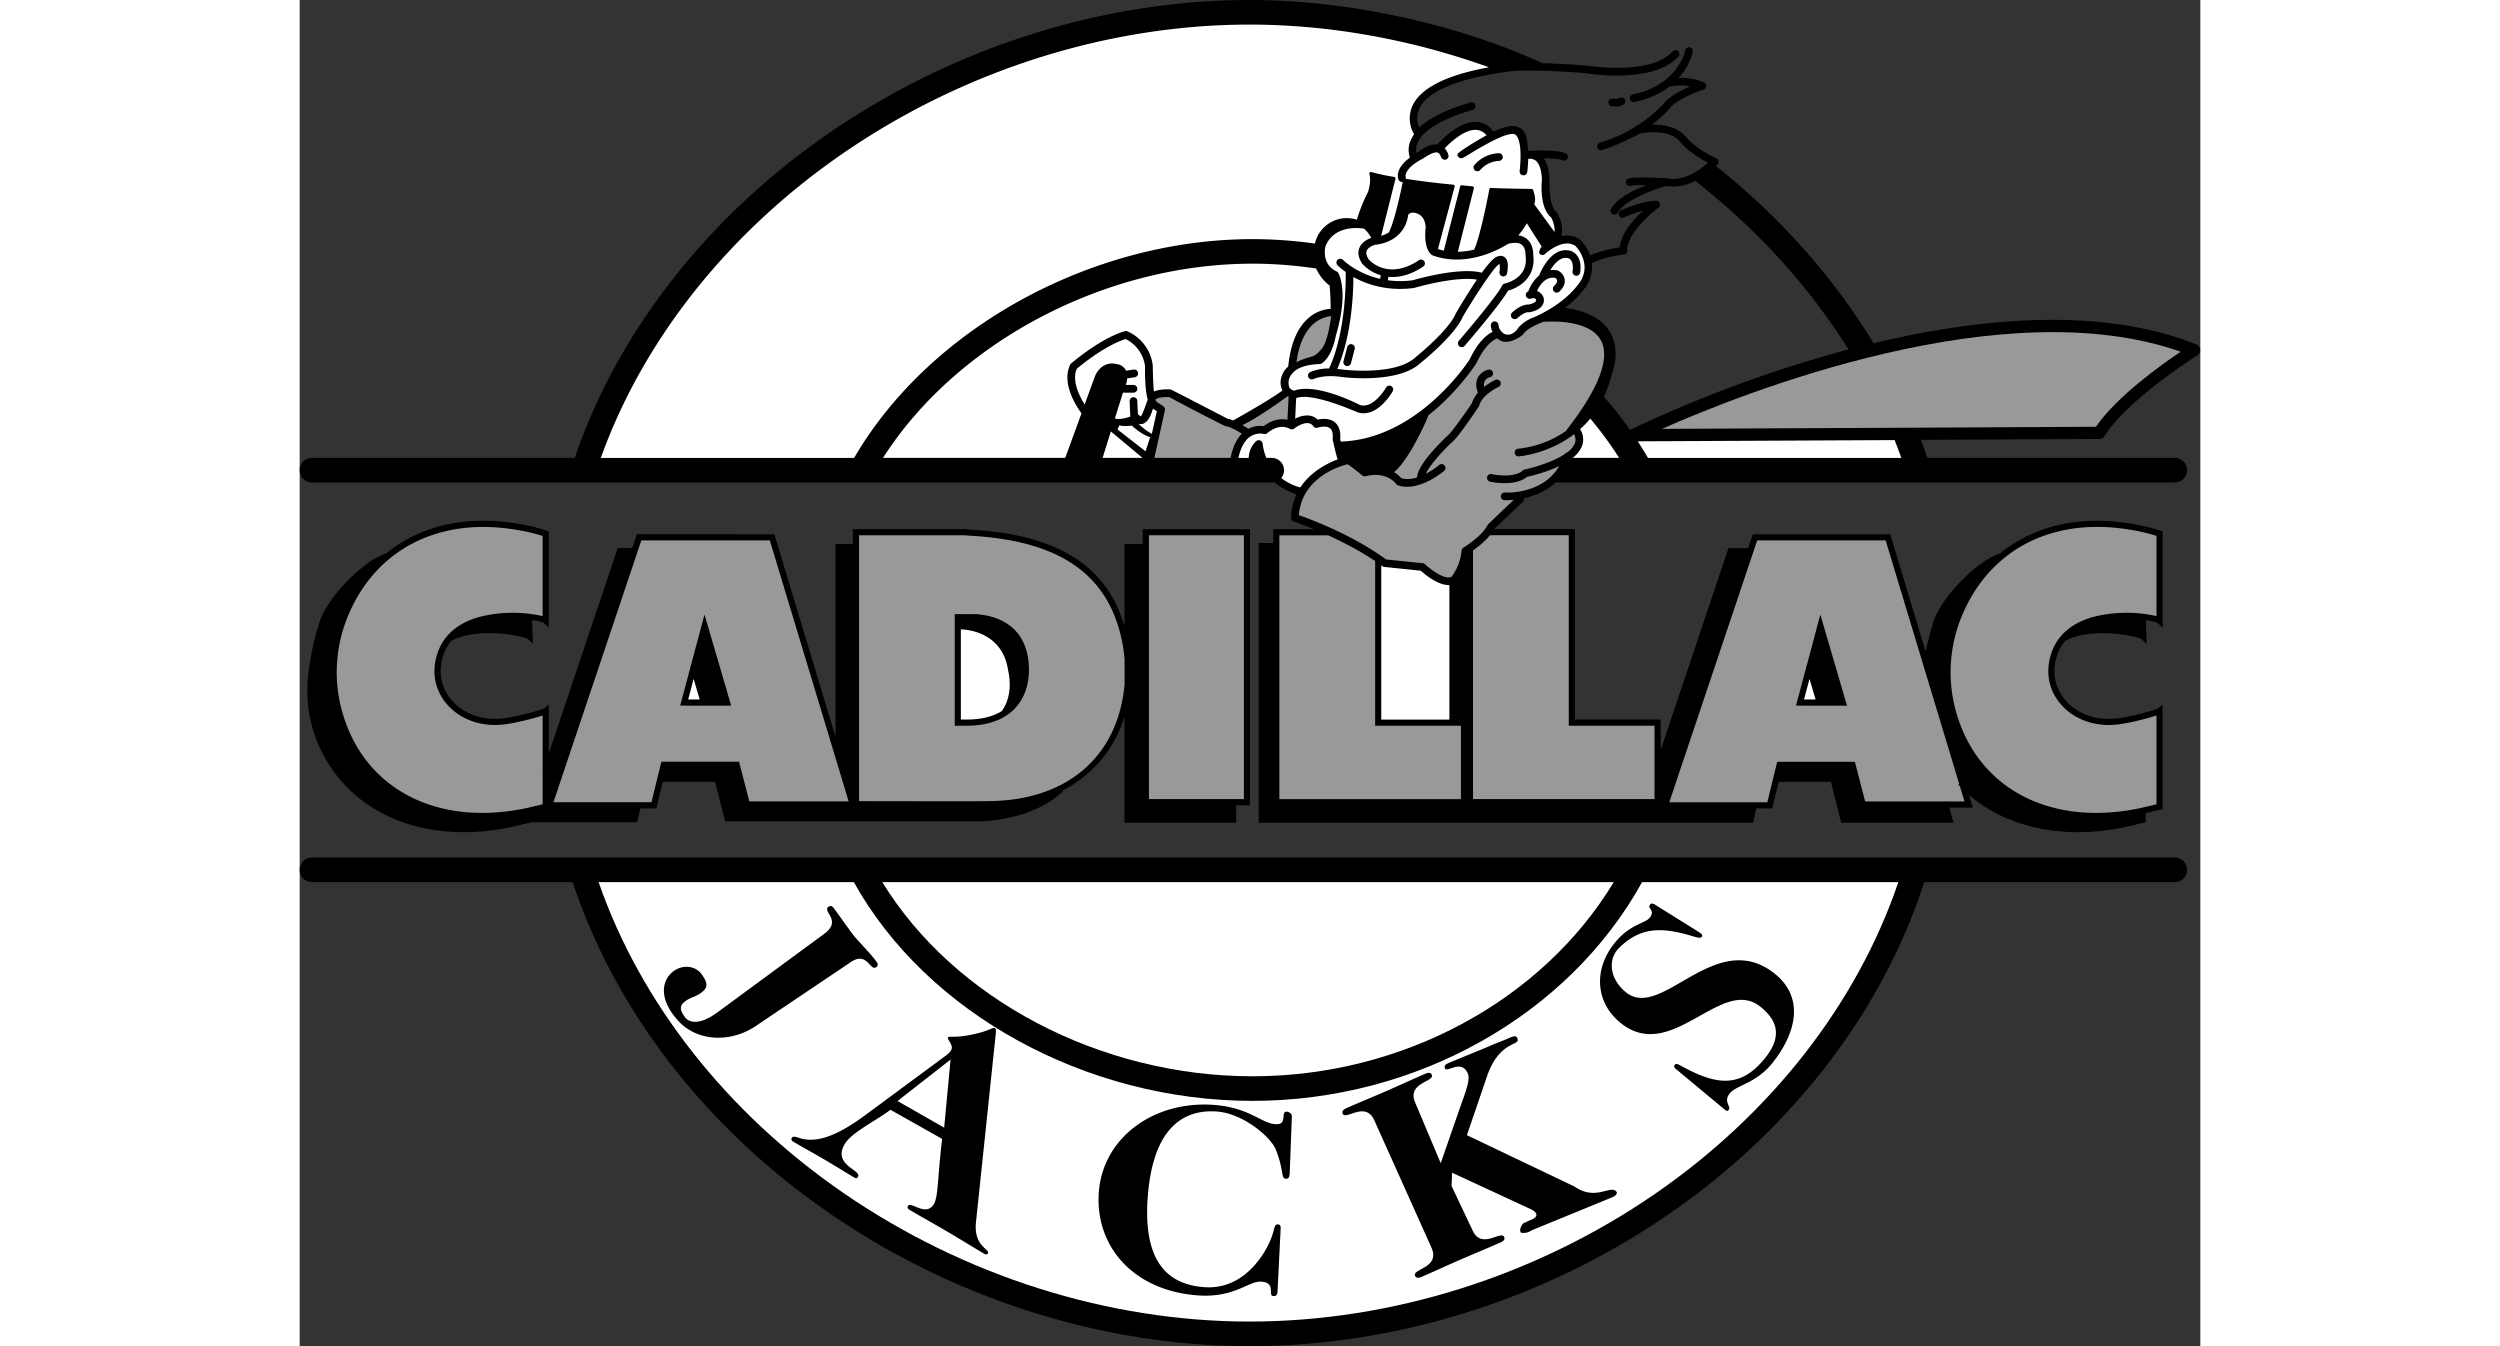 <?xml version="1.0"?>
<svg xmlns="http://www.w3.org/2000/svg" width="65" height="35" viewBox="0 0 38.644 27.37"><rect x="0" y="0" width="38.644" height="27.37" fill="#333333" stroke="none"/><path d="M38.565 7.004c-2.001-.803-4.542-.51-6.565-.025-.818-1.348-1.896-2.559-3.205-3.604l.033-.033a.08.08 0 0 0 .019-.069.077.077 0 0 0-.044-.055c-.432-.196-.614-.432-.616-.435-.187-.213-.475-.254-.69-.25.205-.157.336-.302.338-.306.124-.186.554-.356.709-.406a.078.078 0 0 0 .054-.07.081.081 0 0 0-.047-.076 1.171 1.171 0 0 0-.512-.092c.23-.257.283-.511.287-.53a.08.08 0 0 0-.062-.092.08.08 0 0 0-.092.062c-.006.028-.151.703-1.064.897a.078.078 0 0 0 .032.153c.308-.065.536-.181.707-.312.008 0 .209-.045.43-.006-.19.08-.451.214-.565.377a2.954 2.954 0 0 1-1.275.768.08.08 0 0 0-.054.096.077.077 0 0 0 .096.054c.292-.083.768-.333.768-.333.006-.001.562-.13.819.163.004.006.172.226.57.428-.148.132-.489.39-.829.319-.003-.001-.633-.043-.788.001a.079.079 0 0 0-.053.097.078.078 0 0 0 .096.054c.05-.014.179-.017.324-.015-.252.093-.59.254-.725.483a.08.08 0 0 0 .028.107.077.077 0 0 0 .106-.028c.189-.321.984-.545.986-.545a.924.924 0 0 0 .593-.104c1.268.994 2.315 2.146 3.116 3.428l-.35.096a26.429 26.429 0 0 0-4.077 1.532l-.014.008a8.037 8.037 0 0 0-.531-.676c.065-.14.122-.295.163-.469.02-.05.181-.48-.046-.853-.158-.26-.464-.422-.908-.483.24-.181.346-.329.357-.346a.706.706 0 0 0 .188-.564c.274-.134.646-.174.65-.175a.077.077 0 0 0 .07-.081c-.015-.324.453-.738.635-.871.027-.02.039-.055.028-.087s-.041-.054-.074-.054c-.284 0-.702.187-.72.194a.079.079 0 0 0-.039.104.079.079 0 0 0 .104.039c.002-.001.19-.085.389-.138-.193.18-.448.465-.476.748-.121.018-.38.064-.603.166a.816.816 0 0 0-.201-.319.46.46 0 0 0-.382-.073c.063-.255-.094-.49-.102-.497-.162-.119-.14-.655-.14-.659-.007-.188-.046-.332-.115-.43.155.002.315.014.38.043.039.018.085 0 .103-.039a.079.079 0 0 0-.039-.104c-.168-.076-.639-.056-.692-.054l-.071.005c-.006-.206-.043-.348-.111-.424a.177.177 0 0 0-.088-.055c-.109-.056-.282-.017-.508.087a.447.447 0 0 0-.348-.198c-.335-.015-.687.345-.791.46-.162-.019-.334.112-.375.145l-.049.027a.319.319 0 0 1 .016-.19c.069-.183.321-.45 1.128-.687a.078.078 0 0 0 .053-.097.078.078 0 0 0-.097-.053c-.488.143-.836.314-1.042.512a.456.456 0 0 1-.007-.373c.111-.26.534-.607 1.914-.778.003 0 .384-.039 1.46.042.089.015 1.406.222 1.901-.338a.077.077 0 0 0-.007-.11.079.079 0 0 0-.11.007c-.445.503-1.752.289-1.766.287a19.832 19.832 0 0 0-.883-.048C23.437.447 21.22 0 19.312 0c-2.958 0-5.979.95-8.503 2.675C8.318 4.376 6.472 6.727 5.593 9.31H.25a.25.25 0 0 0 0 .5h19.516a.235.235 0 0 0 .054-.006c.167.143.343.214.449.247a1.213 1.213 0 0 0-.112.476.079.079 0 0 0 .054.077c.004.001.167.056.411.155h-.827v.281H19.5v5.688h10.049l.068-.292h.322l.132-.541h1.062l.208.832h2.283l-.085-.307h.478l-.078-.258c.78.671 1.941.916 3.169.656l.425-.1v-.185l.344-.081v-2.125l-.102.081c-.049.027-.611.19-.901.206-.395.027-.765-.12-.989-.395a.91.91 0 0 1-.17-.84.932.932 0 0 1 .183-.352c.608-.298 1.479-.079 1.549-.033l.11.1c-.003-.002-.008-.151-.008-.151l-.012-.332a.94.94 0 0 1 .238.055l.102.093v-1.954l-.042-.014a3.76 3.76 0 0 0-.667-.154c-1.032-.158-1.942.072-2.614.63l-.002-.007c-.475.163-1.187.904-1.337 1.391a6.672 6.672 0 0 0-.155.6l-.721-2.387h-2.795l-.094.281h-.4l-1.377 4.103v-.618h-1.744v-3.872h-1.641c.206-.2.531-.512.569-.54h-.001a.077.077 0 0 0 .03-.087c.204-.043.453-.135.657-.327a.283.283 0 0 0 .05.005h12.531a.25.25 0 0 0 0-.5h-5.03a10.73 10.73 0 0 0-.132-.366l3.627-.018a.125.125 0 0 0 .105-.058c.475-.75 1.876-1.634 1.89-1.643a.124.124 0 0 0-.019-.22z"/><path d="M33.817 12.474c.565-1.306 1.812-1.947 3.333-1.714.216.031.414.076.603.136v1.631a2.755 2.755 0 0 0-1.303.021c-.458.133-.746.401-.855.797-.095.345-.026.683.194.952.25.306.659.47 1.094.44.233-.013.669-.123.87-.19v1.806l-.328.077c-1.907.404-3.433-.464-3.797-2.16a2.979 2.979 0 0 1 .189-1.796zM29.634 10.988h2.612l1.496 4.952-.017.016.032.033.092.306h-2.02l-.208-.806h-1.58l-.201.822h-1.993l1.787-5.323z" fill="#999"/><path d="M25.942 5.003c.048.051.371.424.023.817-.002.002-.247.353-.861.627-.038.013-.252.091-.361.267-.018.02-.138.143-.265.066.001.001-.098-.066-.103-.171a.078.078 0 0 0-.156.008c.002.05.016.094.034.131-.103.049-.289.187-.467.563-.038.059-1.06 1.619-2.62 1.667l-.01-.05c.013-.158-.024-.274-.112-.344-.112-.089-.267-.07-.347-.052a.292.292 0 0 0-.17-.083.495.495 0 0 0-.287.066l.021-.42c.322-.13 1.241.287 1.246.288.4.127.704-.404.716-.427a.077.077 0 1 0-.135-.076c-.002.004-.252.438-.529.355-.096-.049-.901-.453-1.343-.291-.026-.01-.083-.029-.098-.08-.057-.197.108-.312.116-.324.088-.066.241-.131.502-.138a.08.08 0 0 0 .033-.008c.03-.015.212-.124.3-.577.277-.928.042-1.285.036-1.288-.337-.141-.256-.494-.248-.523.18-.44.699-.371.782-.357a.59.59 0 0 1 .147.188c-.066.023-.192.082-.241.205-.038.097-.018.206.062.324a.845.845 0 0 0 .373.231l-.012.073c-.479-.11-.751-.382-.755-.386a.078.078 0 0 0-.11-.001.078.078 0 0 0-.002.11c.007.007.064.064.167.137.003.193.004 1.222-.338 1.962a.95.95 0 0 0-.385.074.078.078 0 0 0 .07.14c.002-.001.206-.097.579-.04.048.006 1.137.141 1.596-.286.024-.019.693-.554.86-.943.285-.481.648-1.025.741-1.069.005-.001.021.064.004.16a.079.079 0 0 0 .062.091.078.078 0 0 0 .091-.063c.021-.112.037-.268-.054-.331a.142.142 0 0 0-.14-.009c-.042.01-.125.062-.318.329-.449-.119-1.316.127-1.408.154a1.842 1.842 0 0 1-.504-.001l.012-.07c.191.019.43-.023.708-.208.036-.024.045-.073.021-.108s-.072-.045-.108-.022c-.608.406-.977.033-1.019-.013-.047-.071-.062-.131-.044-.177.028-.072.131-.112.17-.122.627-.073.67-.582.67-.586.007-.061.074-.068.095-.068.25.011.264.257.265.294-.048.445.103.553.134.571l.011.005c.721.261 1.426-.169 1.527-.235.092-.024.212-.04.284.019.082.066.074.212.075.217.066.465-.402.564-.422.569a.082.082 0 0 0-.056.043c-.086.185-.664.873-.879 1.123a.079.079 0 0 0 .008.11.079.079 0 0 0 .11-.008c.031-.036.726-.843.884-1.124.223-.058.57-.268.511-.725.001-.036.001-.218-.132-.326a.333.333 0 0 0-.172-.071c.058-.07.135-.17.172-.248l.305.477c-.022.019-.072.113-.042.145.03.031.079.033.11.003.001-.003.365-.339.62-.16z" fill="#fff"/><path d="M20.107 8.066l-.024.47c-.222-.052-.412.074-.482.129a.513.513 0 0 0-.313.054 2.153 2.153 0 0 0-.121-.077c.277-.124.774-.479.922-.587l.018.011z" fill="#999"/><path d="M22.657 5.855c.009-.003.844-.247 1.279-.169a12.762 12.762 0 0 0-.43.688c-.147.352-.814.886-.82.891-.41.381-1.462.251-1.473.25-.041-.006-.079-.01-.116-.014.294-.681.326-1.538.327-1.869.263.147.686.296 1.233.223zM22.84 3.223c.006-.003.203-.146.291-.122.012.003.05.014.076.093.014.041.058.063.099.05s.063-.058.049-.099a.34.34 0 0 0-.075-.129c.139-.147.415-.387.639-.376a.29.29 0 0 1 .212.112c-.133.069-.592.344-.592.387s.035.078.078.078c.029 0 .038-.006.155-.078.665-.408.88-.445.943-.403.013.008.158.092.09.739a.078.078 0 1 0 .155.016c.01-.094.017-.181.019-.26a.195.195 0 0 1 .14.027c.083.056.13.193.139.395-.009.081-.05.572.188.77a.57.57 0 0 1 .069.297l-.415-.569c.05-.107-.016-.271-.024-.291a.032.032 0 0 0-.028-.019c-.252-.002-.617-.01-.827-.02a.03.03 0 0 0-.032.025c-.08.421-.22 1.055-.311 1.23a1.575 1.575 0 0 1-.33.043l.326-1.292c.004-.018-.01-.038-.028-.039-.087-.007-.218-.021-.218-.021a.032.032 0 0 0-.033.023l-.332 1.305a1.315 1.315 0 0 1-.12-.03l.34-1.271c.005-.018-.009-.037-.027-.039a16.922 16.922 0 0 1-.967-.119c.003-.015-.003-.045-.002-.043 0 0-.047-.163.353-.37z" fill="#fff"/><path d="M6.123 9.31c.866-2.417 2.618-4.617 4.969-6.223C13.534 1.419 16.454.5 19.312.5c1.617 0 3.285.299 4.868.868-.88.161-1.406.43-1.563.802a.625.625 0 0 0 .042.559.67.67 0 0 0-.08.148.478.478 0 0 0-.005.327c-.313.229-.243.425-.232.45a.077.077 0 0 0 .086.044c-.061.307-.183.838-.283 1.028a.618.618 0 0 1-.157.069l.292-1.159c.004-.017-.008-.036-.025-.039a4.025 4.025 0 0 1-.466-.099.033.033 0 0 0-.031.008.03.03 0 0 0-.008.03c.042.154-.024.354-.03.371-.123.234-.198.47-.225.56a.665.665 0 0 0-.853.485 9.21 9.21 0 0 0-1.269-.09c-3.281 0-6.571 1.818-8.1 4.449h-5.15z" fill="#fff"/><path d="M15.565 9.31H11.86c1.501-2.348 4.51-3.949 7.515-3.949.427 0 .862.034 1.293.098.077.183.21.299.273.347.015.178.021.334.021.473a.752.752 0 0 0-.428.168c-.242.195-.387.534-.435 1.006a.417.417 0 0 0-.126.178.374.374 0 0 0 .009.309c-.319.232-.989.599-1 .608a.545.545 0 0 0-.113-.033c-.089-.045-1.148-.596-1.16-.597-.022-.001-.212-.013-.34.042-.019-.14-.024-.534-.025-.539a.869.869 0 0 0-.519-.686.082.082 0 0 0-.049-.001c-.495.144-1.067.636-1.092.657a.076.076 0 0 0-.019.025c-.189.395.158.89.231.988l-.331.906z" fill="#fff"/><path d="M16.16 7.677l-.199.546c-.102-.16-.268-.479-.16-.726.085-.072.575-.473.993-.604a.723.723 0 0 1 .394.549c-.003.134-.003.475.055.688-.011.011-.11.323-.143.336-.003-.001-.046-.037-.057-.041-.005-.1-.012-.243-.012-.271a.078.078 0 0 0-.156 0c0 .04.01.232.014.314-.093.035-.223.068-.314.04l.164-.525h.214a.078.078 0 0 0 0-.156h-.155a.587.587 0 0 0 .026-.133l.156-.024a.078.078 0 0 0 .065-.089.076.076 0 0 0-.088-.067l-.156.023a.229.229 0 0 0-.18-.132c-.274-.071-.421.146-.461.272zM16.325 9.31l.168-.538.644.538zM17.054 8.616a.147.147 0 0 0 .088.001c.11-.032.173-.19.206-.309l.08.053-.102.461a1.29 1.29 0 0 1-.272-.206z" fill="#fff"/><path d="M17.378 9.31l.214-.968a.078.078 0 0 0-.033-.082l-.134-.089a.122.122 0 0 1-.026-.054c.005-.001.01-.002.015-.005.061-.035.189-.042.268-.038.421.232 1.121.583 1.128.586a.084.084 0 0 0 .027.008c.077.007.214.083.319.15-.157.161-.211.399-.227.491h-1.551z" fill="#999"/><path d="M19.957 9.719a.25.25 0 0 0-.191-.409h-.113a1.186 1.186 0 0 1-.075-.292c-.004-.028-.022-.051-.048-.062s-.056-.007-.078.011c-.006.005-.15.12-.156.343h-.209c.021-.101.079-.313.226-.424a.371.371 0 0 1 .299-.062.076.076 0 0 0 .067-.021c.009-.008.229-.208.456-.082a.08.08 0 0 0 .087-.008c.043-.035.18-.123.286-.109a.142.142 0 0 1 .102.063c.021.028.056.039.089.028.045-.015.18-.043.25.012.046.037.063.11.053.219-.002.009.076.35.103.414-.211.08-.549.249-.76.571a1.073 1.073 0 0 1-.388-.192z" fill="#fff"/><path d="M23.61 16.248h-3.691v-5.364h.992c.293.133.64.311.956.524v3.348h1.744v1.492z" fill="#999"/><path d="M21.991 14.63v-3.135l.025.018a.067.067 0 0 0 .039.015l.74.076c.08.073.347.299.581.292v2.735h-1.385z" fill="#fff"/><path d="M25.803 10.883v3.872h1.744v1.492h-3.691v-5.055c.099-.069.241-.182.345-.31h1.602z" fill="#999"/><path d="M25.763 9.204a.072.072 0 0 0-.045.031c-.248.163-.635.274-.812.311a.087.087 0 0 0-.037.019c-.154.144-.509.103-.633.075a.077.077 0 0 0-.093.059.08.08 0 0 0 .059.094c.021.005.502.109.754-.098.089-.02.385-.09.653-.219-.337.576-1.069.54-1.104.538a.078.078 0 0 0-.01.156c.003 0 .077.004.19-.007-.136.125-.394.375-.521.498a.083.083 0 0 0-.016.021.49.49 0 0 1-.048.077h-.007v.01c-.147.193-.427.363-.431.365a.08.08 0 0 0-.038.063 1.055 1.055 0 0 1-.206.533c-.153.062-.444-.169-.537-.258a.075.075 0 0 0-.046-.021l-.745-.076c-.684-.501-1.545-.821-1.775-.901.062-.769.841-.999.989-1.035.049.026.188.134.301.228a.078.078 0 0 0 .069.016c.422-.109.612.146.62.157.01.014.024.024.04.029.428.137.914-.279.935-.296.033-.028.036-.078.008-.11s-.078-.036-.11-.008c-.002.001-.114.097-.269.177.08-.179.355-.481.561-.67.112-.096.521-.702.523-.711.053-.225.39-.382.394-.384a.078.078 0 0 0 .038-.104.08.08 0 0 0-.104-.039c-.008.004-.115.054-.227.141a.182.182 0 0 1 .01-.114c.031-.064.109-.083.11-.083h-.001a.079.079 0 0 0 .061-.092.08.08 0 0 0-.093-.061.336.336 0 0 0-.216.164c-.043.085-.042.188.002.306a.567.567 0 0 0-.122.213c-.149.221-.407.584-.48.647-.107.099-.624.59-.635.862a.582.582 0 0 1-.317.018.65.65 0 0 0-.15-.125c.329-.277.701-1.139.696-1.156.6-.469.975-1.056.977-1.059.191-.409.385-.493.425-.506.024.022.043.034.045.036.202.121.475-.108.477-.112.084-.143.411-.258.417-.259.01-.001.911-.087 1.166.374.198.357-.041.984-.688 1.813a.1.1 0 0 0-.014.027 2.08 2.08 0 0 1-.977.365.078.078 0 0 0 .01.156c.009-.001.594-.045 1.125-.451a.225.225 0 0 1 .017.183.445.445 0 0 1-.165.193z" fill="#999"/><path d="M25.881 9.31a.586.586 0 0 0 .194-.247.383.383 0 0 0-.042-.337c.072-.064.142-.135.208-.215.215.256.411.523.586.799h-.946zM27.413 9.31a6.942 6.942 0 0 0-.208-.337l5.223-.025c.048.12.094.241.137.363h-5.152z" fill="#fff"/><path d="M36.522 8.677l-8.825.043c1.663-.736 6.95-2.837 10.547-1.569-.409.275-1.307.919-1.722 1.526z" fill="#999"/><path d="M38.125 17.435H.25a.25.25 0 0 0 0 .5h5.301c.862 2.615 2.706 4.998 5.21 6.725 2.535 1.748 5.571 2.71 8.551 2.71 2.985 0 6.013-.954 8.527-2.685 2.501-1.722 4.34-4.116 5.192-6.75h5.093a.25.25 0 0 0 .001-.5z"/><path d="M26.718 17.935c-1.456 2.409-4.296 3.948-7.343 3.948-3.107 0-6.075-1.572-7.529-3.948h14.872z" fill="#fff"/><path d="M27.556 24.274c-2.431 1.674-5.359 2.596-8.244 2.596-2.879 0-5.815-.931-8.267-2.622-2.365-1.631-4.118-3.863-4.967-6.313h5.189c1.482 2.666 4.719 4.448 8.107 4.448 3.328 0 6.426-1.743 7.92-4.448h5.21c-.838 2.47-2.586 4.712-4.948 6.339z" fill="#fff"/><path d="M26.918 2.125c.036-.024.045-.073.021-.108s-.072-.045-.108-.022l.002-.001c-.002.001-.045.025-.133.01a.078.078 0 0 0-.026.154c.152.025.236-.027.244-.033zM24.006 3.453a.538.538 0 0 1 .377-.182.078.078 0 0 0 0-.156.685.685 0 0 0-.498.24c-.027.033-.022.083.011.11s.083.021.11-.012zM24.981 5.924a.076.076 0 0 0-.047.099.079.079 0 0 0 .1.048c.066-.023.092.001.103.021.003.016.001.024-.003.031-.022.034-.098.061-.146.069-.153-.008-.318.145-.337.163-.031.03-.033.079-.003.11s.08.032.111.003c.057-.055.165-.127.226-.12a.074.074 0 0 0 .021 0c.02-.003.19-.031.261-.14a.191.191 0 0 0 .022-.162.221.221 0 0 0-.132-.129c.052-.113.172-.302.372-.267.013.01.034.03.037.056.003.029-.019.068-.062.11a.078.078 0 0 0-.002.11c.03.031.079.032.11.002.083-.08.12-.162.109-.243a.258.258 0 0 0-.125-.178c-.007-.004-.015-.006-.022-.008a.405.405 0 0 0-.146-.006c.081-.134.212-.289.374-.241.009.003.112.048.078.265a.078.078 0 0 0 .065.089.077.077 0 0 0 .089-.065c.057-.36-.177-.436-.187-.438-.384-.114-.611.409-.646.497a.765.765 0 0 0-.22.324zM21.395 7a.079.079 0 0 0-.096.056l-.078.297a.079.079 0 0 0 .152.039l.078-.297A.079.079 0 0 0 21.395 7zM11.721 19.665c.036-.027.048-.058.004-.117-.138-.187-.383-.421-.492-.568-.108-.146-.233-.325-.371-.512-.043-.059-.077-.056-.113-.029-.126.094.282.277-.079.544L8.5 20.579c-.325.24-.56.245-.668.099-.108-.146-.112-.232.01-.323.104-.077.208-.086.321-.17.149-.11.136-.206.003-.385-.12-.162-.376-.194-.565-.054-.244.181-.311.569.103 1.017.383.414 1.083.461 1.634.054l1.84-1.237c.36-.268.417.178.543.085zM13.694 21.03c-.38.083-.49.025-.513.064-.023.039.124.158.064.259-.031.054-.067.078-.12.119l-1.618 1.195c-.46.341-.948.607-1.35.469-.102-.034-.132-.032-.151.001-.017.029-.009.053.034.078.209.123.422.239.631.362.209.123.415.252.607.365.038.022.056.014.071-.01.095-.144-.523-.235-.268-.671.143-.242.675-.496.93-.697l1.051.592c-.097.828-.077 1.171-.168 1.326-.156.265-.469-.061-.525.035-.017.029-.012.057.036.085.241.142.502.286.76.438.252.147.505.306.752.45.037.022.062.018.076-.006.05-.086-.293-.14-.243-.629l.397-3.782c.01-.079.018-.152-.009-.168-.051-.029-.072.044-.444.125z"/><path fill="#fff" d="M13.104 22.928l-.949-.542 1.079-.843z"/><path d="M20.07 22.603c-.136-.009.028.272-.229.254-.296-.018-.533-.343-1.266-.393-1.221-.083-2.241.671-2.326 1.769-.085 1.098.696 2.015 2.026 2.106.732.05 1.02-.298 1.277-.281.309.021.123.286.245.294.045.003.078-.011.084-.087l.064-1.279c.005-.06-.013-.089-.051-.091-.103-.007-.046.101-.2.415-.222.441-.651.905-1.293.861-.796-.054-1.256-.566-1.157-1.85s.641-1.774 1.398-1.722c.548.037 1.104.527 1.201.765.174.43.103.595.206.602.052.004.074-.027.08-.104l.044-1.161c.004-.06-.058-.095-.103-.098zM25.92 24.125l-2.188-1.045.428-1.252c.27-.704.697-.551.59-.732-.023-.038-.045-.041-.193.023-.171.074-.205.079-.375.154-.177.077-.663.271-.839.348-.057.025-.074.063-.059.099.044.103.334-.197.466.106.047.107-.01.287-.14.642l-.41 1.182-.518-1.229c-.179-.411.399-.424.336-.567-.018-.042-.052-.058-.143-.018-.291.127-.562.252-.789.351s-.503.212-.794.339c-.091.04-.103.076-.085.117.062.144.465-.271.645.141l1.161 2.586c.18.413-.397.425-.335.569.018.041.052.057.144.018.291-.127.561-.252.789-.351s.503-.212.794-.339c.091-.04.103-.075.084-.116-.063-.145-.465.27-.645-.142l-.424-.896.011-.269 1.617.749s.219.109 0 .203l-.172.078s-.094.109-.047.188c0 0 .109.031.219-.047l1.65-.676c.062-.027.102-.077.073-.111-.119-.146-.42.199-.851-.103zM26.723 19.189c-.422.537-.374 1.209.146 1.619 1.038.817 2.039-.977 2.832-.338.337.271.45.59.103 1.031-.499.634-.996.55-1.638.213-.106-.056-.172-.108-.207-.065-.02.026-.021.054.033.095l.995.827c.031.024.05.019.067-.003.058-.073-.113-.166.02-.334.133-.173.541-.203.878-.631.514-.654.618-1.35.031-1.812-1.196-.941-2.286.959-3.01.39-.335-.264-.387-.67-.149-.906.369-.366.744-.438 1.321-.29.233.061.327.107.361.064.017-.021.014-.045-.018-.069-.021-.018-.065-.044-.155-.102l-.757-.472c-.07-.048-.097-.041-.121-.011-.061.078.114.11-.005.262-.093.125-.407.125-.727.532zM5.065 12.758v-1.954l-.042-.014a3.76 3.76 0 0 0-.667-.154c-1.032-.158-1.942.072-2.614.63l-.002-.007c-.475.163-1.187.904-1.337 1.391-.241.785-.305 1.42-.193 1.942a2.831 2.831 0 0 0 1.422 1.919c.74.405 1.686.513 2.665.306l.425-.1h2.139l.068-.281h.322l.132-.541h1.062l.208.806h5.076c.045.001 1.136.019 1.793-.617l-.012-.011a2.484 2.484 0 0 0 1.26-1.506v2.16h2.271v-.354h.281v-5.614h-2.181v.302h-.371v1.668c-.368-1.245-1.386-1.872-3.171-1.963l.009.001c-.046-.009-.098-.009-.148-.009h-2.214v.302h-.351v3.922l-1.244-4.12H6.856l-.094.281h-.296l-1.4 4.173v-.991l-.102.081c-.049.027-.611.19-.901.206-.395.027-.765-.12-.989-.395a.91.91 0 0 1-.17-.84.932.932 0 0 1 .183-.352c.608-.298 1.479-.079 1.549-.033l.11.1c-.003-.002-.008-.151-.008-.151l-.012-.332a.94.94 0 0 1 .238.055l.101.094z"/><path fill="#999" d="M17.267 10.883h1.931v5.364h-1.931zM11.372 10.883h2.089c.044 0 .09 0 .125.007h.008c1.887.096 2.885.805 3.142 2.23.016.096.028.19.036.284v.501c-.005.06-.011.119-.02.178-.195 1.381-1.23 2.205-2.77 2.205h-.014l-.002.001c-.146.005-1.854.001-2.593 0v-5.406zM6.946 10.988h2.613l1.603 5.306h-2.02l-.208-.806h-1.58l-.201.822H5.16zM4.94 12.527a2.755 2.755 0 0 0-1.303.021c-.458.133-.746.401-.855.797-.095.345-.026.683.194.952.25.306.659.47 1.094.44.233-.013.669-.123.87-.19v1.143l-.005.015.005.002v.646l-.328.077c-1.907.404-3.433-.464-3.797-2.16a2.976 2.976 0 0 1 .188-1.795c.565-1.306 1.812-1.947 3.333-1.714.216.031.414.076.603.136v1.63z"/><path d="M8.773 14.347l-.542-1.852-.285 1.065-.006.002.003.01-.207.775z"/><path fill="#fff" d="M8.01 13.803l.123.419h-.234z"/><path d="M31.46 14.347l-.542-1.852-.284 1.065-.007.002.003.01-.207.775z"/><path fill="#fff" d="M30.698 13.803l.123.419h-.235z"/><path d="M14.535 14.412c.199-.204.301-.492.293-.835-.017-.646-.392-1.033-1.057-1.09h-.452v2.269h.254c.41-.001.742-.12.962-.344z"/><path d="M13.443 12.795c.194.008.859.092.963.847v.002l.001.002c.001.005.122.46-.131.812-.184.113-.423.172-.704.172h-.129v-1.835zM16.917 8.654s-.188.023-.25-.008l-.039.086.57.445.094-.289s-.148-.031-.375-.234z" fill="#fff"/><path d="M20.269 7.365s.062-.867.703-.938c0 0-.062.57-.227.703 0 0-.094.117-.188.125.001 0-.179.047-.288.11z" fill="#999"/></svg>
